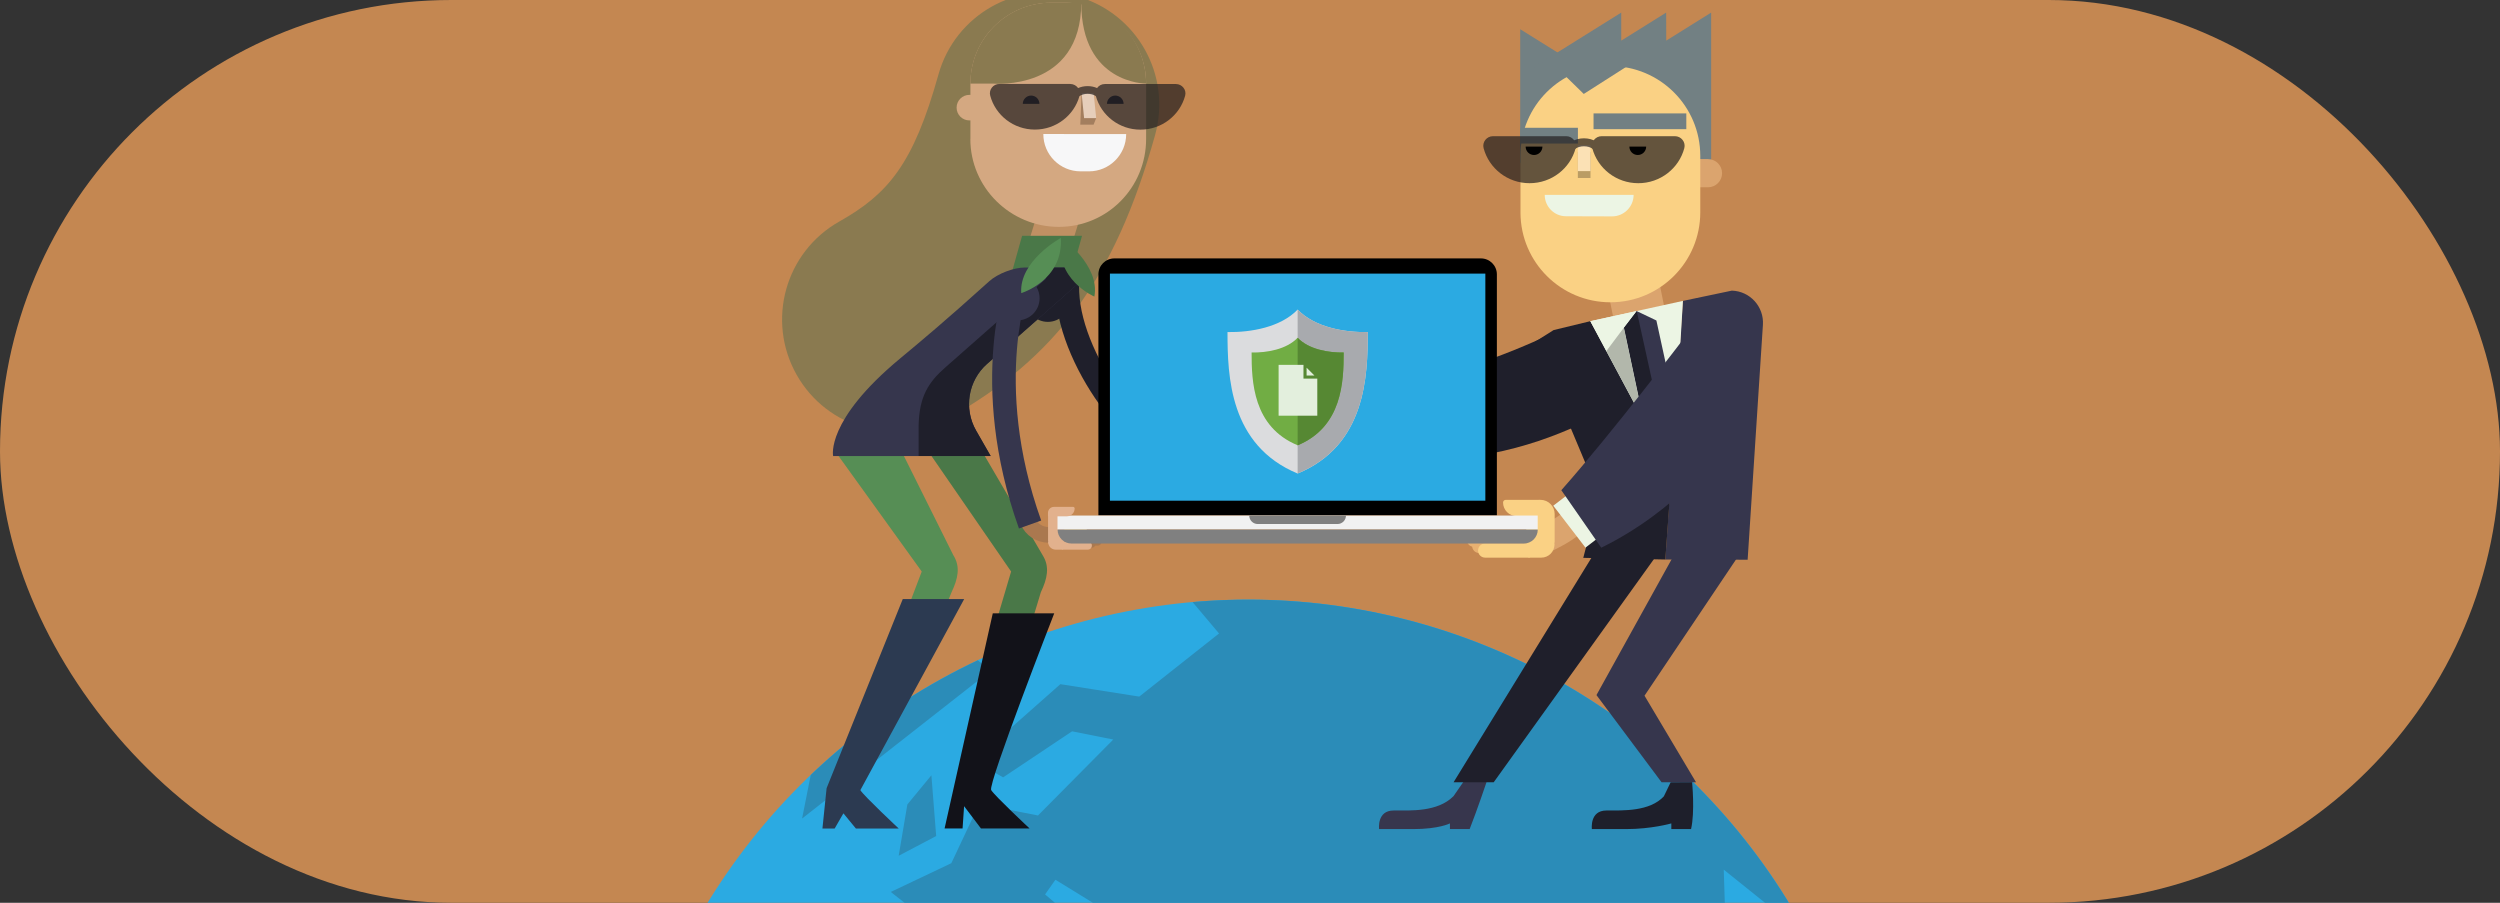 <?xml version="1.0" encoding="utf-8"?>
<svg xmlns="http://www.w3.org/2000/svg" xmlns:xlink="http://www.w3.org/1999/xlink" id="Calque_1" data-name="Calque 1" viewBox="0 0 360 130">
  <rect x="0" y="0" width="360" height="130" fill="#333333" stroke="none"/>
  <defs>
    <clipPath id="clippath">
      <rect x="66" width="228" height="130" style="fill: none; stroke-width: 0px;"/>
    </clipPath>
    <clipPath id="clippath-1">
      <circle cx="179.75" cy="177.59" r="91.24" style="fill: none; stroke-width: 0px;"/>
    </clipPath>
  </defs>
  <rect x="0" y="0" width="360" height="130" rx="65" ry="65" style="fill: #c48751; stroke-width: 0px;"/>
  <g style="clip-path: url(#clippath);">
    <g>
      <circle cx="179.75" cy="177.59" r="91.24" transform="translate(-51.63 279.13) rotate(-68.35)" style="fill: #2baae2; stroke-width: 0px;"/>
      <g style="clip-path: url(#clippath-1);">
        <g>
          <polygon points="161.82 137.06 177.31 131.6 177.42 141.22 156.95 148.09 124.04 149.3 111.18 172.49 121.67 201.1 152.97 195.46 168.61 226.31 189.16 245.41 201.55 240.35 213.33 201.13 206.34 195.37 217.82 174.48 217.16 161.2 205.65 170.65 178.29 145.98 205.71 161.58 222.04 141.82 212.95 138.31 205.11 143.03 197.81 135.8 234.33 135.12 249.11 153.22 248.22 125.23 270.28 142.94 249.77 103.33 212.72 76.04 167.27 81.4 175.54 91.22 164.05 100.31 152.69 98.52 140.21 109.56 144.45 111.94 154.38 105.31 160.31 106.49 149.47 117.43 141.01 115.77 136.99 124.3 128.27 128.44 131.95 131.33 130.19 133.97 124.85 135.72 122.5 143.42 128.45 144.24 136.5 137.67 138.1 134.84 146.38 131.58 151.71 135.89 151.55 139.09 152.75 139.22 153.82 135.73 152.81 133.55 156.52 135.88 157.5 134.74 150.49 128.8 151.98 126.68 162.88 133.39 161.82 137.06" style="fill: #2b8cb8; stroke-width: 0px;"/>
          <polygon points="117.86 106 115.5 117.87 142.62 96.6 138.25 92.95 117.86 106" style="fill: #2b8cb8; stroke-width: 0px;"/>
          <polygon points="134.12 111.64 134.81 120.39 129.41 123.23 130.66 115.84 134.12 111.64" style="fill: #2b8cb8; stroke-width: 0px;"/>
        </g>
      </g>
    </g>
    <g>
      <g>
        <path d="m166.34,19.42c2.4-8.61-2.63-17.54-11.25-19.95-8.61-2.4-17.54,2.63-19.95,11.25-3.61,12.93-7.25,17.21-14.28,21.18-7.79,4.39-10.54,14.27-6.15,22.06,4.39,7.79,14.27,10.54,22.06,6.15,15.08-8.5,23.74-19.77,29.57-40.69Z" style="fill: #8a7a50; stroke-width: 0px;"/>
        <polygon points="155.42 31.69 152.99 39.56 146.67 39.56 149.1 31.69 155.42 31.69" style="fill: #c09063; stroke-width: 0px;"/>
        <g>
          <path d="m139.73,20.01c0,6.99,5.75,12.66,12.74,12.66,6.99,0,12.57-5.67,12.57-12.66v-7.96c0-6.44-5.22-11.66-11.66-11.66h-.99s-.99,0-.99,0c-6.44,0-11.66,5.22-11.66,11.66v7.96Z" style="fill: #d4a881; stroke-width: 0px;"/>
          <path d="m155.7.38c0,12.8-12.66,11.66-12.66,11.66h-3.31c0-6.44,5.22-11.66,11.66-11.66h4.31s-.99,0-.99,0" style="fill: #8a7a50; stroke-width: 0px;"/>
          <path d="m155.7.38h0c3.1,0,9.34,4.48,9.34,11.66,0,0-9.34.07-9.34-11.66Z" style="fill: #8a7a50; stroke-width: 0px;"/>
          <path d="m137.75,13.66h2.05c1.02,0,1.84.83,1.84,1.84h0c0,1.02-.83,1.84-1.84,1.84h-2.05v-3.69h0Z" transform="translate(279.39 31) rotate(180)" style="fill: #d4a881; stroke-width: 0px;"/>
          <path d="m149.68,14.96c0-.66-.54-1.2-1.2-1.2-.66,0-1.2.54-1.2,1.2" style="fill: #1f1f2b; stroke-width: 0px;"/>
          <path d="m161.8,14.96c0-.66-.54-1.2-1.2-1.2s-1.2.54-1.2,1.2" style="fill: #1f1f2b; stroke-width: 0px;"/>
          <polygon points="155.56 17.95 157.48 17.95 157.85 17.01 155.75 13.43 155.56 17.95" style="fill: #a37e5e; stroke-width: 0px;"/>
          <polygon points="156.11 17.01 157.85 17.01 157.49 13.43 155.75 13.42 156.11 17.01" style="fill: #e6ceba; stroke-width: 0px;"/>
          <path d="m143.89,12.09h10.24c.47.01.87.24,1.12.59.39-.17.85-.28,1.36-.28h0c.49,0,.96.1,1.37.28.24-.35.65-.58,1.12-.58h10.24c.89.01,1.55.84,1.32,1.69-.76,2.81-3.36,4.88-6.44,4.88-3.06,0-5.63-2.04-6.41-4.81-.03-.02-.05-.04-.08-.06-.28-.18-.69-.29-1.11-.29h0c-.5,0-.92.15-1.18.34-.78,2.77-3.36,4.81-6.42,4.81-3.09,0-5.68-2.08-6.43-4.89-.23-.85.43-1.68,1.32-1.68Z" style="fill: #231f20; opacity: .7; stroke-width: 0px;"/>
        </g>
        <path d="m150.23,19.3h11.94c0,2.96-2.4,5.37-5.36,5.37h-1.21c-2.96,0-5.36-2.4-5.36-5.36h0Z" transform="translate(.02 -.16) rotate(.06)" style="fill: #f7f7f8; stroke-width: 0px;"/>
      </g>
      <path d="m138.48,59.96l11.65,19.97c1.07,1.68.68,3.4-.25,5.36l-3.05,10.06-4.74-1.2,3.51-11.85-12.89-18.7-2.34-7.39,8.12,3.74Z" style="fill: #4a7848; stroke-width: 0px;"/>
      <path d="m127.32,59.96l9.95,19.97c1.07,1.68.68,3.4-.25,5.36l-4.05,10.06-4.74-1.2,4.5-11.85-12.12-16.83,6.71-5.52Z" style="fill: #568e55; stroke-width: 0px;"/>
      <g>
        <path d="m153.74,40.11c-.91,10.33,9.8,24.48,16.13,25.66" style="fill: none; stroke: #1f1f2b; stroke-miterlimit: 10; stroke-width: 3.4px;"/>
        <path d="m142.96,88.32l-6.94,30.98h2.59s.22-3.21.22-3.21l2.43,3.21h7s-5.02-4.69-5.53-5.53c-.51-.84,9.08-25.45,9.08-25.45h-8.86Z" style="fill: #121219; stroke-width: 0px;"/>
        <path d="m130,86.26l-10.97,27.24-.6,5.81h1.76s1.26-2.19,1.26-2.19l1.8,2.19h6.17s-5.02-4.69-5.53-5.53l14.95-27.51h-8.86Z" style="fill: #2c3a51; stroke-width: 0px;"/>
        <polygon points="151.32 33.96 147.18 33.96 145.39 40.35 149.53 40.35 154.03 40.35 155.81 33.96 151.32 33.96" style="fill: #4a7848; stroke-width: 0px;"/>
        <g>
          <circle cx="150.89" cy="43.17" r="3.18" style="fill: #1f1f2b; stroke-width: 0px;"/>
          <path d="m142.66,65.67h-22.69s-1.14-5.09,9.61-14.02c2.83-2.35,6.64-5.52,12.88-11.16,1.2-1.08,3.51-1.97,5.12-1.97h7.35s1.1,1.63,1.1,1.63l-13.88,12.24c-2.75,2.42-3.42,6.45-1.59,9.63l2.09,3.65Z" style="fill: #36364d; stroke-width: 0px;"/>
          <path d="m142.16,52.39l13.88-12.24-.63-.93-.47-.7h-5.44l1.1,1.63-14.52,12.8c-2.38,2.1-3.71,4.14-3.8,8.32v4.39h10.38l-2.09-3.65c-1.82-3.18-1.16-7.21,1.59-9.63Z" style="fill: #1f1f2b; stroke-width: 0px;"/>
          <circle cx="146.52" cy="42.95" r="3.18" style="fill: #36364d; stroke-width: 0px;"/>
        </g>
      </g>
    </g>
    <g>
      <polyline points="168.39 69.84 168.79 67.97 167.78 65.92" style="fill: none; stroke: #252533; stroke-linecap: round; stroke-linejoin: round; stroke-width: 1.24px;"/>
      <polyline points="169.98 69.84 170.38 67.97 169.37 65.92" style="fill: none; stroke: #252533; stroke-linecap: round; stroke-linejoin: round; stroke-width: 1.24px;"/>
      <polyline points="171.58 69.84 171.98 67.97 170.96 65.92" style="fill: none; stroke: #252533; stroke-linecap: round; stroke-linejoin: round; stroke-width: 1.24px;"/>
      <line x1="168.39" y1="69.88" x2="174.26" y2="69.89" style="fill: none; stroke: #252533; stroke-linecap: round; stroke-linejoin: round; stroke-width: 1.24px;"/>
    </g>
    <path d="m148.02,75.06h0c.5,1.19,1.67,1.96,2.96,1.96h2.27" style="fill: none; stroke: #aa784f; stroke-miterlimit: 10; stroke-width: 2.26px;"/>
    <g>
      <g>
        <path d="m153.13,78.88h4.05c.33,0,.59-.26.59-.59h0c0-.33-.26-.59-.59-.59h-4.05c-.13,0-.23.1-.23.22v.73c0,.13.1.23.23.23Z" style="fill: #aa7950; stroke-width: 0px;"/>
        <path d="m154.53,78.57h3.53c.33,0,.59-.26.59-.59h0c0-.33-.26-.59-.59-.59h-3.53c-.13,0-.23.1-.23.22v.73c0,.13.1.23.23.23Z" style="fill: #aa7950; stroke-width: 0px;"/>
      </g>
      <path d="m152.06,76.68h3.93c.28,0,.52-.23.52-.51h0c0-.28-.23-.52-.52-.52h-3.93c-.11,0-.2.09-.2.2v.63c0,.11.09.2.2.2Z" style="fill: #fad184; stroke-width: 0px;"/>
      <path d="m153.08,79.15h3.56c.33,0,.59-.26.59-.59h0c0-.33-.26-.59-.59-.59h-3.56c-.13,0-.23.1-.23.22v.73c0,.13.1.23.23.23Z" style="fill: #e2b18d; stroke-width: 0px;"/>
      <path d="m152.02,79.15h1.06s0-1.18,0-1.18h-.3c-.13,0-.23-.1-.23-.23h0s-1.62.32-1.62.32h0c0,.6.49,1.09,1.09,1.09Z" style="fill: #e2b18d; stroke-width: 0px;"/>
      <path d="m152.05,73.18h0c.66-.02,1.21.51,1.21,1.17v3.45c0,.64-.5,1.16-1.13,1.18h0c-.66.02-1.21-.51-1.21-1.17v-3.45c0-.64.5-1.16,1.13-1.18Z" style="fill: #e2b18d; stroke-width: 0px;"/>
    </g>
    <path d="m146.69,40.24s-5.73,14.68,1.64,35.29" style="fill: none; stroke: #36364d; stroke-miterlimit: 10; stroke-width: 3.4px;"/>
    <path d="m152.81,34.18s5.63,3.96,4.78,8.53c0,0-5.84-2.48-4.78-8.53Z" style="fill: #4a7848; stroke-width: 0px;"/>
    <path d="m152.76,34.26s-6.04,3.31-5.7,7.95c0,0,6.07-1.82,5.7-7.95Z" style="fill: #568e55; stroke-width: 0px;"/>
    <g>
      <g>
        <rect x="231.73" y="36.07" width="7.5" height="12.73" transform="translate(-3.74 47.61) rotate(-11.45)" style="fill: #dba46e; stroke-width: 0px;"/>
        <g>
          <polyline points="228.03 9.89 218.91 4.21 218.91 23.54" style="fill: #728083; stroke-width: 0px;"/>
          <polygon points="246.41 23.95 246.41 5.84 246.41 1.81 239.94 5.85 239.93 1.81 233.46 5.85 233.46 1.81 220.52 9.89 220.52 23.54 246.41 23.95" style="fill: #728083; stroke-width: 0px;"/>
          <path d="m243.69,22.91h2.26c1.12,0,2.03.91,2.03,2.03h0c0,1.12-.91,2.03-2.03,2.03h-2.26v-4.07h0Z" style="fill: #dba46e; stroke-width: 0px;"/>
          <path d="m231.89,9.51c7.15,0,12.95,5.79,12.95,12.94v8.13c0,7.15-5.79,12.95-12.94,12.95h0c-7.12,0-12.91-5.75-12.95-12.87v-.07s0-8.13,0-8.13v-.09c0-7.13,5.81-12.91,12.94-12.86h0Z" style="fill: #fad184; stroke-width: 0px;"/>
          <path d="m232.13,31.16l-6.62-.02c-1.7,0-3.07-1.38-3.07-3.08h0s12.8,0,12.8,0h0c0,1.71-1.39,3.1-3.11,3.1Z" style="fill: #ecf5e4; stroke-width: 0px;"/>
          <g>
            <rect x="227.21" y="21.87" width="1.82" height="3.76" style="fill: #ba9c64; stroke-width: 0px;"/>
            <rect x="227.21" y="20.88" width="1.82" height="3.76" style="fill: #fbe1b5; stroke-width: 0px;"/>
            <rect x="218.91" y="18.4" width="8.31" height="2.27" style="fill: #728083; stroke-width: 0px;"/>
            <rect x="229.47" y="16.33" width="13.36" height="2.27" style="fill: #728083; stroke-width: 0px;"/>
            <g>
              <g style="opacity: .7;">
                <g>
                  <path d="m220.26,26.38c-3.18,0-5.85-2.14-6.62-5.04-.23-.88.44-1.73,1.36-1.73h10.53c.92,0,1.59.86,1.36,1.73-.77,2.9-3.45,5.04-6.63,5.04Z" style="fill: #231f20; stroke-width: 0px;"/>
                  <path d="m235.91,26.38c-3.18,0-5.85-2.14-6.62-5.04-.23-.88.44-1.73,1.36-1.73h10.53c.92,0,1.59.86,1.36,1.73-.77,2.9-3.45,5.04-6.63,5.04Z" style="fill: #231f20; stroke-width: 0px;"/>
                </g>
                <path d="m230.15,21.82c0-.73-.92-1.33-2.06-1.33s-2.06.6-2.06,1.33" style="fill: none; stroke: #231f20; stroke-miterlimit: 10; stroke-width: 1.15px;"/>
              </g>
              <path d="m234.63,21.11c0,.67.54,1.21,1.21,1.21s1.21-.54,1.21-1.21" style="stroke-width: 0px;"/>
              <path d="m219.69,21.11c0,.67.54,1.21,1.21,1.21s1.21-.54,1.21-1.21" style="stroke-width: 0px;"/>
            </g>
          </g>
          <polyline points="237.49 7.51 228.06 13.53 224.47 10.02" style="fill: #728083; stroke-width: 0px;"/>
        </g>
      </g>
      <g>
        <path d="m238.91,54.13s-17.26,14.91-40.12,11.57c0,0-.69-8-.95-10.04,11.37-.67,25.18-7.43,25.18-7.43" style="fill: #1f1f2b; stroke-width: 0px;"/>
        <path d="m239.6,114.67c-2.06,2.2-5.82,2.04-8.27,2.04s-2.1,2.68-2.1,2.68h4.9c3.73,0,6.54-.82,6.54-.82v.82s2.84,0,2.84,0c.58-2.45.15-6.76.15-6.76l-3.09.02-.98,2.03Z" style="fill: #1e1f2b; stroke-width: 0px;"/>
        <path d="m209.29,114.66c-2.29,2.29-6.15,2.05-8.6,2.05s-2.1,2.68-2.1,2.68h4.9c3.73,0,5.3-.82,5.3-.82v.82s2.84,0,2.84,0c1.07-2.72,2.43-6.76,2.43-6.76l-3.09-.39-1.68,2.43Z" style="fill: #37364d; stroke-width: 0px;"/>
        <path d="m242.34,43.33l7.05-1.48h0c2.61.08,4.64,2.31,4.47,4.92l-2.2,33.83-11.85-.03,2.53-37.24Z" style="fill: #36364d; stroke-width: 0px;"/>
        <polygon points="220.99 49.25 223.72 47.53 229.01 46.25 240.81 66.66 239.81 80.57 227.99 80.33 230.3 71.45 220.99 49.25" style="fill: #1f1f2b; stroke-width: 0px;"/>
      </g>
      <g>
        <polygon points="240.85 68.38 240.85 68.38 242.34 43.33 229.01 46.25 240.85 68.38" style="fill: #ecf5e4; stroke-width: 0px;"/>
        <polygon points="238.81 70.57 243.61 69.51 238.52 46.15 235.67 44.79 235.67 44.79 233.84 47.18 238.81 70.57" style="fill: #36364d; stroke-width: 0px;"/>
        <polygon points="235.69 44.79 233.85 47.17 238.83 70.56 241.24 70.03 235.69 44.79" style="fill: #1f1f2b; stroke-width: 0px;"/>
        <polygon points="231.31 50.56 229.01 46.25 235.67 44.79 233.84 47.18 231.31 50.56" style="fill: #ecf5e4; stroke-width: 0px;"/>
        <polygon points="233.84 47.18 236.69 60.61 231.31 50.56 233.84 47.18" style="fill: #b2b7ab; stroke-width: 0px;"/>
      </g>
      <g>
        <path d="m230.87,68.62h0c-1.1,3.54-3.57,6.5-6.85,8.23l-1.28.67" style="fill: none; stroke: #dba46e; stroke-miterlimit: 10; stroke-width: 3.94px;"/>
        <g>
          <g>
            <path d="m220.09,79.64h-7.07c-.57,0-1.03-.45-1.03-1.02h0c0-.57.46-1.03,1.03-1.03h7.07c.22,0,.4.17.4.39v1.27c0,.22-.18.4-.4.4Z" style="fill: #e8b171; stroke-width: 0px;"/>
            <path d="m218.41,78.75h-6.16c-.57,0-1.03-.45-1.03-1.02h0c0-.57.46-1.03,1.03-1.03h6.16c.22,0,.4.17.4.39v1.27c0,.22-.18.4-.4.4Z" style="fill: #e8b171; stroke-width: 0px;"/>
          </g>
          <path d="m221.87,76.15h-6.85c-.5,0-.9-.39-.9-.89h0c0-.5.4-.9.9-.9h6.85c.19,0,.35.15.35.34v1.1c0,.19-.16.35-.35.35Z" style="fill: #fad184; stroke-width: 0px;"/>
          <path d="m220.09,80.3h-6.22c-.57,0-1.03-.45-1.03-1.02h0c0-.57.46-1.03,1.03-1.03h6.22c.22,0,.4.17.4.39v1.27c0,.22-.18.4-.4.4Z" style="fill: #fad184; stroke-width: 0px;"/>
          <path d="m221.95,80.3h-1.85s0-2.07,0-2.07h.52c.22,0,.4-.18.4-.4h0s2.83.56,2.83.56h0c0,1.05-.85,1.91-1.9,1.91Z" style="fill: #fad184; stroke-width: 0px;"/>
          <path d="m221.88,71.98h0c-1.15-.03-2.09.9-2.1,2.04v3.94c-.01,1.11.88,2.03,1.99,2.05h0c1.15.03,2.09-.9,2.1-2.04v-3.94c.01-1.11-.88-2.03-1.99-2.05Z" style="fill: #fad184; stroke-width: 0px;"/>
        </g>
        <line x1="225.99" y1="75.84" x2="229.3" y2="73.3" style="fill: none; stroke: #ecf5e4; stroke-miterlimit: 10; stroke-width: 7.61px;"/>
      </g>
      <polygon points="209.31 112.65 215.09 112.65 239.4 78.79 230.11 78.79 209.31 112.65" style="fill: #1f1f2b; stroke-width: 0px;"/>
      <polygon points="239.27 112.65 244.23 112.65 236.81 100.18 251.18 78.79 241.68 78.79 229.89 100.09 239.27 112.65" style="fill: #36364d; stroke-width: 0px;"/>
      <path d="m252.83,58.21c-4.38,6.84-11.56,15.41-22.25,20.66l-5.75-8.28c7.42-8.38,17.91-22.2,17.91-22.2" style="fill: #36364d; stroke-width: 0px;"/>
    </g>
    <path d="m220.06,69.83h.86v4.67c0,1.08-.88,1.96-1.96,1.96h0c-.21,0-.38-.17-.38-.38v-4.77c0-.82.66-1.48,1.48-1.48Z" transform="translate(292.9 -146.6) rotate(90)" style="fill: #fad184; stroke-width: 0px;"/>
    <g>
      <g>
        <path d="m160.48,37.21h52.77c1.27,0,2.3,1.03,2.3,2.3v34.71h-57.38v-34.71c0-1.27,1.03-2.3,2.3-2.3Z" style="stroke-width: 0px;"/>
        <rect x="159.83" y="39.4" width="54.06" height="32.7" style="fill: #2baae2; stroke-width: 0px;"/>
        <rect x="152.28" y="74.24" width="69.15" height="2.01" style="fill: #f1f1f1; stroke-width: 0px;"/>
        <path d="m219.42,78.27h-65.12c-1.11,0-2.01-.9-2.01-2.01h0s69.15,0,69.15,0h0c0,1.11-.9,2.01-2.01,2.01Z" style="fill: gray; stroke-width: 0px;"/>
        <path d="m179.9,74.24h13.92c0,.67-.55,1.22-1.22,1.22h-11.49c-.67,0-1.22-.55-1.22-1.22h0Z" style="fill: gray; stroke-width: 0px;"/>
      </g>
      <g>
        <g>
          <g>
            <path d="m186.86,44.58c-2.46,2.56-6.75,3.29-10.1,3.24,0,6.36.29,16.3,10.1,20.37,9.81-4.06,10.1-14.01,10.1-20.37-3.35.06-7.64-.68-10.1-3.24Z" style="fill: #dbdcde; stroke-width: 0px;"/>
            <path d="m196.96,47.82c-3.35.06-7.64-.68-10.1-3.24v23.6c9.81-4.06,10.1-14.01,10.1-20.37Z" style="fill: #a8aaae; stroke-width: 0px;"/>
          </g>
          <g>
            <path d="m186.86,48.64c-1.61,1.68-4.43,2.16-6.63,2.12,0,4.17.19,10.7,6.63,13.36,6.43-2.67,6.63-9.19,6.63-13.36-2.2.04-5.02-.44-6.63-2.12Z" style="fill: #71ad44; stroke-width: 0px;"/>
            <path d="m193.49,50.76c-2.2.04-5.02-.44-6.63-2.12v15.49c6.43-2.67,6.63-9.19,6.63-13.36Z" style="fill: #568833; stroke-width: 0px;"/>
          </g>
        </g>
        <g>
          <polygon points="187.7 54.52 187.7 52.54 187.74 52.54 187.74 52.54 184.12 52.54 184.12 59.86 189.69 59.86 189.69 54.52 187.7 54.52" style="fill: #e3efdd; stroke-width: 0px;"/>
          <polygon points="188.15 52.95 188.15 54.08 189.28 54.08 188.15 52.95" style="fill: #e3efdd; stroke-width: 0px;"/>
        </g>
      </g>
    </g>
    <path d="m152.37,71.75h0c.63,0,1.13.51,1.13,1.13v2.71h-.5c-.47,0-.86-.38-.86-.86v-2.76c0-.12.1-.22.22-.22Z" transform="translate(226.5 -79.15) rotate(90)" style="fill: #e2b18d; stroke-width: 0px;"/>
  </g>
</svg>